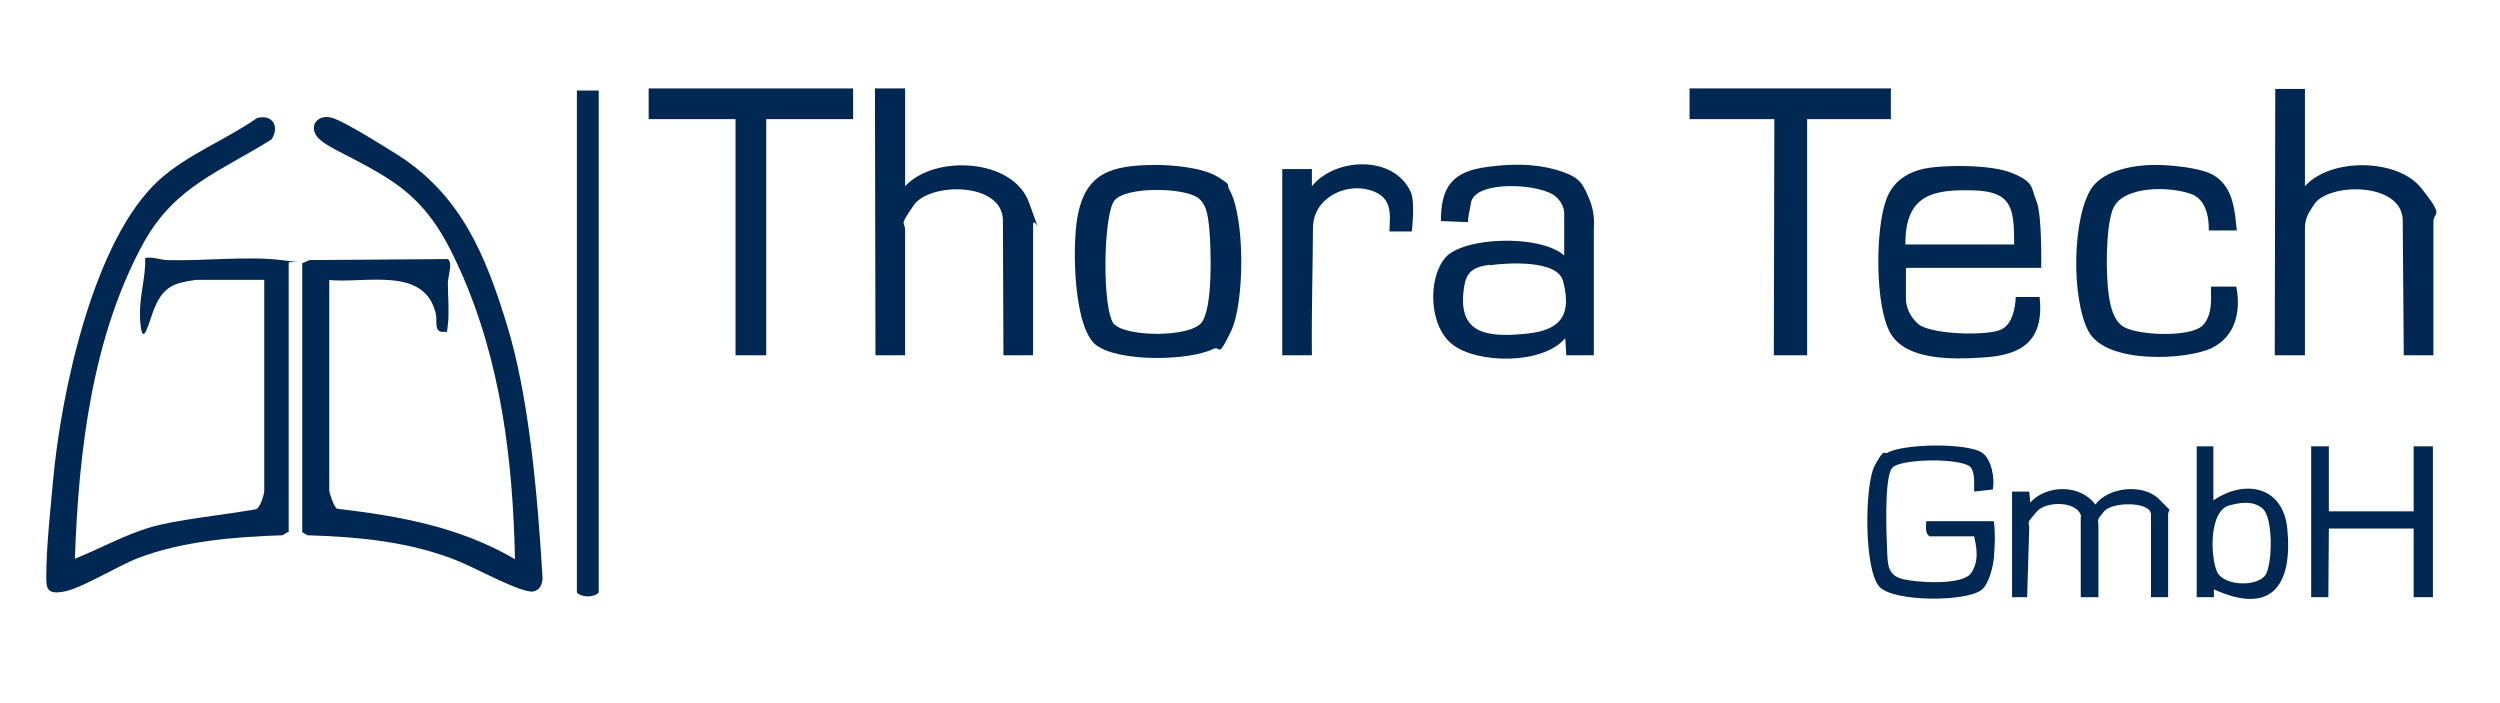 <?xml version="1.0" encoding="UTF-8"?> <svg xmlns="http://www.w3.org/2000/svg" id="Layer_1" version="1.1" viewBox="0 0 480.6 135.1"><defs><style> .st0 { fill: #002852; } </style></defs><path class="st0" d="M63.3,53.7v40.6c0,.4.9,3.2,1.5,3.5,12,1.4,23.6,3.5,34.2,9.7-.4-19.1-2.7-38.1-10.6-55.7-3.2-7.1-6.5-12.6-13.1-17s-12.8-6.4-14.4-8.6.4-4.4,3.1-3.5,10.4,5.8,12.5,7.1c12.2,7.8,16.9,19.4,21,32.8s5.8,31.7,6.8,48.5c0,1.1-.5,2.4-1.8,2.6-2.3.4-11.8-4.9-14.8-6-9.1-3.6-18.8-4.5-28.6-4.8l-1-.6v-51.7l1.4-.6,26.6-.2c1,.7,0,3.4,0,4.6,0,2.5.3,5.6,0,8s0,1.1-.7,1.4c-2.1.2-1.3-2.1-1.6-3.4-2.1-9.4-13.7-5.8-20.8-6.6Z"></path><path class="st0" d="M55.3,102.3l-1,.6c-9.2.3-19.2,1.1-27.8,4.4-3.9,1.5-10.6,5.7-14.1,6.4s-3.5-.7-3.5-3c0-5.5.8-12.7,1.3-18.3,1.5-16.6,7.7-46.4,20.5-57.9,5.5-4.9,12.7-7.6,18.7-11.8,3-.8,4.4,1.6,2.8,4.1-9.9,6.2-18.5,9-24.5,19.7-10,18.1-12.6,40.5-13.3,60.9,4.8-1.9,9.4-4.5,14.4-6s13.6-2.3,20.4-3.5c.8-.2,1.6-2.9,1.6-3.5v-40.6h-13.2c-.2,0-2.8.5-3.1.6-2.6.8-3.8,2.4-4.8,4.8s-2.2,7.9-2.7,3.1,1.1-8.8.9-12.7c1.5-.3,2.9.4,4.4.4,6.8.2,15.3-.8,21.8,0s1.1,0,1.4.6v51.7Z"></path><path class="st0" d="M366.4,51.7v5.7c0,2.4,1.5,4.2,2.5,5,2.6,1.9,12.8,2.2,15.7,1s2.9-6.3,2.9-6.3h4.6c.9,8.5-3.5,11.1-10.5,11.6s-15.1.4-18.1-4.5c-3.1-5.1-3-20.2-.9-25.8,1.2-3.3,3.7-5.1,7-5.9s13-1,17.3.8,3.5,2.8,4.6,5.4.9,12.8.9,12.8h-25.9ZM387.2,47c0-6.8-.3-10.2-7.8-10.4s-13.2.6-13.1,10.4h20.9Z"></path><path class="st0" d="M306.5,68.3h-5.4s-.2-3.3-.2-3.3c-4.2,5.1-16.9,5-21.7,1.2-4.4-3.4-4.8-12.3-1.5-16.5s18.3-4.7,23-.6v-8.1c0-.2,0-1.7-1.5-3.1-2.6-2.6-15.5-3.4-16.4,1s-.5,3.8-.5,3.8l-5.3-.2c0-6.6,2.2-9.5,8.8-10.4s11-.3,14.5.9,4,2.4,5.2,5.2.9,5.1.9,5.5v24.6ZM286.3,50.9c-2.7.4-4.3,1.1-4.8,4-1.5,9,3.8,10,11.4,9.3,5.9-.5,9.6-2.5,7.6-10.1-1-4.2-10.6-3.6-14.2-3.1Z"></path><path class="st0" d="M443.1,17v18.8c4.9-5.5,17.8-5.4,22.4.4s2.3,4.3,2.3,6.5v25.6h-5.7s-.2-26.1-.2-26.1c-.3-7.3-14.5-7.1-17.1-2.8-.7,1.2-1.8,2.3-1.7,4.9v24h-5.8s.1-51.2.1-51.2h5.7Z"></path><path class="st0" d="M174,17v18.8c5.6-6.1,20.7-5.4,23.8,3.1s.8,1.9.8,4.5v24.9h-5.7s-.1-26.1-.1-26.1c-.3-7.3-14.1-7.1-17.1-2.8s-1.7,3-1.7,4.9v24h-5.7s-.1-51.3-.1-51.3h5.8Z"></path><path class="st0" d="M222,31.7c3.4,0,9.2.5,12.1,2.3s1.6,1.3,2.2,2.4c3.1,5.3,3,21.9.3,27.4s-1.8,2.5-3.4,3.3c-4.8,2.3-18,2.5-22.4-.7s-4.7-18.7-3.7-24.5c1.5-8.8,6.6-10.1,14.9-10.2ZM214.2,62.3c2.3,2.5,14.6,2.6,16.8-.3s1.8-14.2,1.5-17.7-.7-5-2.1-6.2c-2.7-2.1-14.1-2.3-16.2.5s-2.4,21,0,23.8Z"></path><polygon class="st0" points="347.4 22.9 347.4 68.3 341 68.3 341.1 22.9 324.8 22.9 324.8 17 363.5 17 363.5 22.9 347.4 22.9"></polygon><polygon class="st0" points="164 17 164 22.9 147.3 22.9 147.3 68.3 141.4 68.3 141.4 22.9 124.7 22.9 124.7 17 164 17"></polygon><path class="st0" d="M414.2,31.7c2.9,0,8.7.5,11.2,1.9,3.9,2.2,4.2,6.7,4.6,10.7h-5.4s.4-5.4-3.1-6.9c-3.9-1.6-13.7-1.9-15.4,3-1.3,3.6-1.3,12.5-.7,16.4.3,2.1.9,4.8,2.8,6,2.8,1.7,12.8,2.1,15.2-.2s1.4-7.1,1.7-7.5h4.8c.9,4.5,0,9.5-4.7,11.8s-20.3,3.2-23.7-3.2-3.1-22.3.7-27.7c2.4-3.3,8.1-4.3,12-4.3Z"></path><path class="st0" d="M115.1,17.4v96.5c-.9,1-3.3,1-4.2,0V17.4h4.2Z"></path><path class="st0" d="M252.2,32.5v3.3c4.4-5.5,15.7-6.1,19,1.1.9,1.9.2,7.6.2,7.6h-4.3c.1-3.2.8-6.7-3.9-8s-10.8,1.6-10.8,7.4-.3,16.4-.2,24.4c0,0-5.4,0-5.7,0v-35.8h5.5Z"></path><path class="st0" d="M383.3,107.3c-.2,1.8-1,5.2-2.5,6.2-3.2,2.2-16.5,2.2-19.4-.6-3.1-3-3-19.7-1-23.4s1.7-2,2.5-2.5c3.2-1.7,15.1-1.9,18.1,0,1.9,1.3,2.5,5,2.1,7.1l-3.6.4c0-1.3.2-3.5-.6-4.6-1.4-1.9-13.4-1.8-15.1,0s-1.1,13.8-1,16.4.3,4.3,2.9,5,11.5,1.3,13.2-1.1,1-5.3.6-7.1h-8.6c-.9-.7-.6-1.9-.6-2.9h13c.3,2.4.2,4.7,0,6.9Z"></path><polygon class="st0" points="447.7 85.8 447.7 98.3 464 98.3 464 85.8 467.7 85.8 467.7 114.8 464 114.8 464 101.6 447.7 101.6 447.6 114.8 444.3 114.8 444.3 85.8 447.7 85.8"></polygon><path class="st0" d="M400.1,99.3c-.7-3.1-6.9-3-8.6-.9s-1.6,1.6-1.4,3l-.4,13.4h-2.9v-20.3h3.3s.2,2.1.2,2.1c3.2-3.5,9.7-3.5,12.5.4,2.5-3.4,9.3-4.1,12.3-1s1.6,1.2,1.7,3.3v15.5h-3.3v-15.9c0-2.5-7.4-2.5-9-.6s-1.1,1.5-1.1,2.7v13.8h-3.4v-15.5Z"></path><path class="st0" d="M425.5,85.8v10.4c6-4.1,13.3-2.8,14.2,5.3,1.1,10.9-2.9,16.9-14.1,11.8,0,1.8,0,1.5,0,1.5h-3.3v-29s3.3,0,3.3,0ZM428.8,97.1c-4.2.8-3.9,9.9-2.6,12.8s8.3,3,9.5.3,1.2-10.7-.7-12.4-4.6-1.1-6.2-.7Z"></path></svg> 